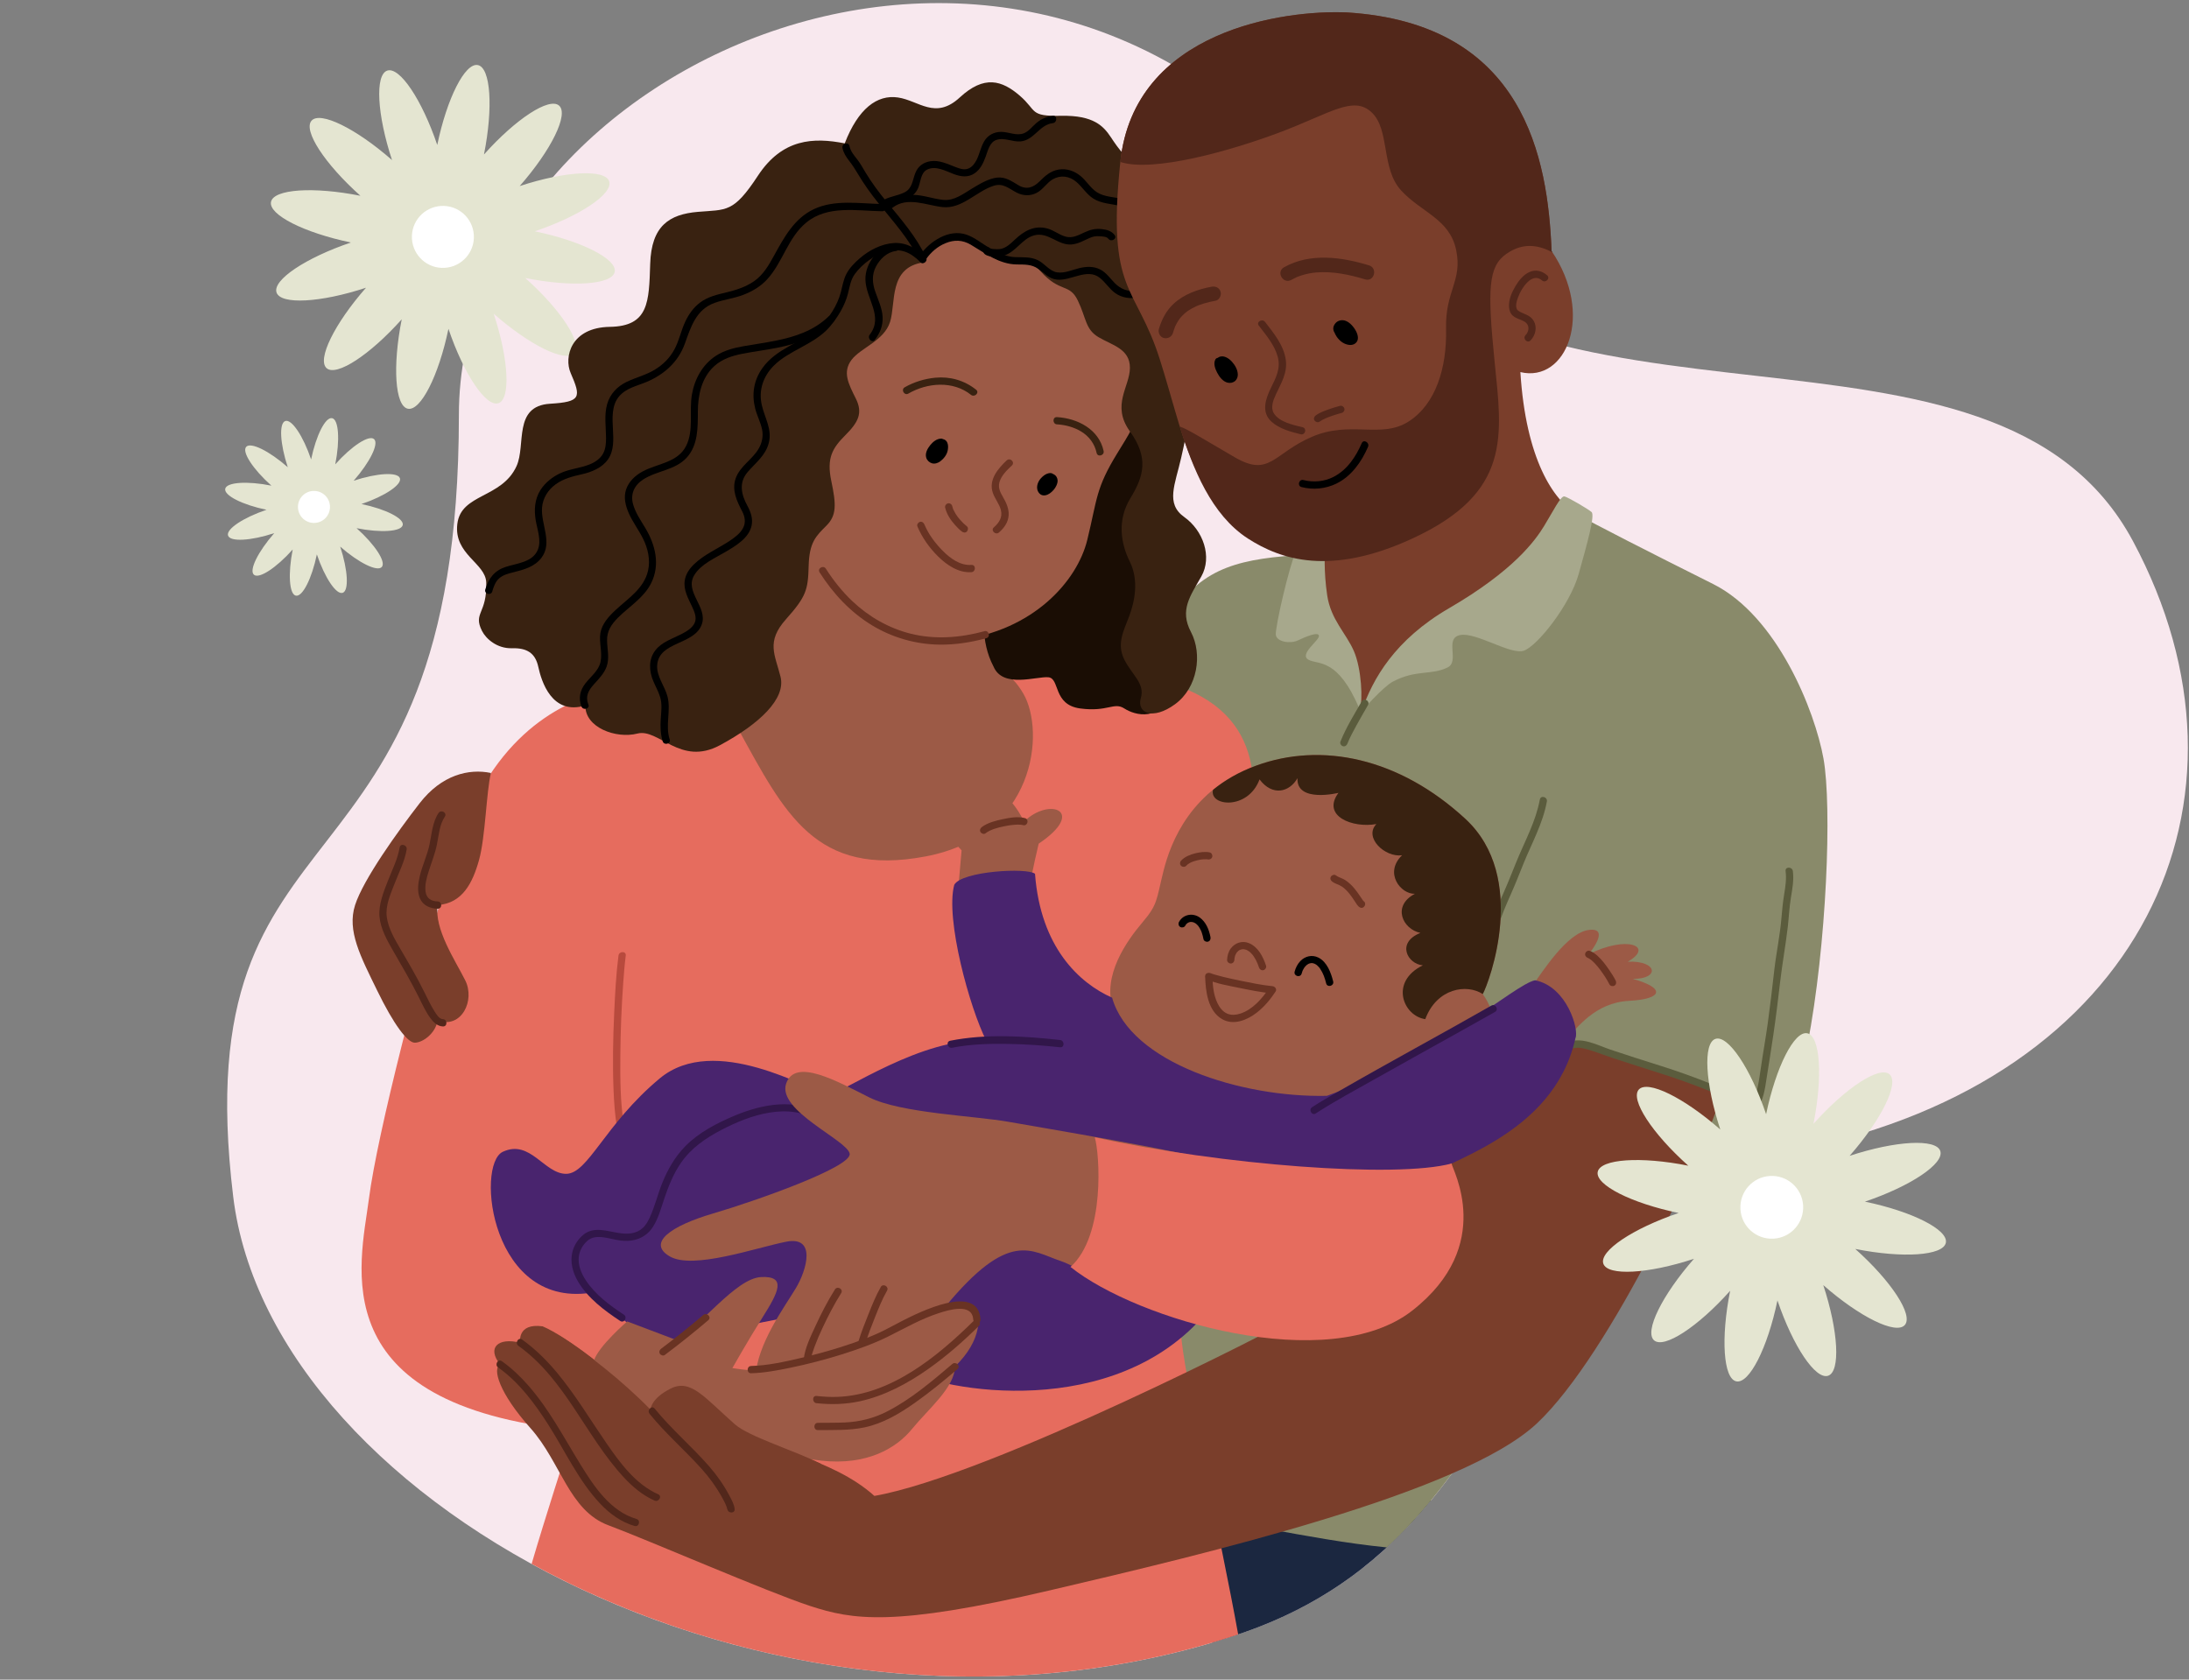 <svg xmlns="http://www.w3.org/2000/svg" viewBox="0 0 602 462"><rect x="0" y="0" width="602" height="462" fill="#808080" stroke="none"/><defs><style>      .cls-1 {        fill: #e4e5d1;      }      .cls-2 {        fill: #7a3e2b;      }      .cls-3 {        fill: #693323;      }      .cls-4 {        fill: #b84a3d;      }      .cls-5 {        fill: #fff;      }      .cls-6 {        fill: #31164a;      }      .cls-7 {        fill: #49246e;      }      .cls-8 {        fill: #52271a;      }      .cls-9 {        fill: #392211;      }      .cls-10 {        fill: #a7a88c;      }      .cls-11 {        fill: #9c5a46;      }      .cls-12 {        fill: #898a6a;      }      .cls-13 {        fill: #1a0d04;      }      .cls-14 {        fill: #52271b;      }      .cls-15 {        fill: #5b5c3d;      }      .cls-16 {        fill: #f8e8ee;      }      .cls-17 {        fill: #1b2740;      }      .cls-18 {        fill: #e66c5e;      }    </style></defs><g id="background"><path class="cls-16" d="M340.43,449.58c83.01-27.67,69-116,154.41-133.45,94.09-19.22,130.01-95.83,91.77-167.25-38.23-71.42-165.22-19.4-220.18-91.74C282.02-53.95,126.2,17.74,126.2,114.14c0,138.51-75.78,101.7-62.07,214.97,10.44,86.31,152.94,161.6,276.3,120.48Z"></path><g><path class="cls-1" d="M99.41,138.64c6.44-2.18,11.16-5.34,10.57-7.1-.59-1.76-6.26-1.45-12.71.68,4.48-5.11,6.99-10.21,5.6-11.44-1.39-1.23-6.15,1.87-10.67,6.94,1.33-6.66.95-12.33-.87-12.7-1.82-.37-4.39,4.7-5.77,11.35-2.18-6.44-5.34-11.16-7.1-10.57s-1.45,6.26.68,12.71c-5.11-4.48-10.21-6.99-11.44-5.6-1.23,1.39,1.87,6.15,6.94,10.67-6.66-1.33-12.33-.95-12.7.87s4.7,4.39,11.35,5.77c-6.44,2.18-11.16,5.34-10.57,7.1.59,1.76,6.26,1.45,12.71-.68-4.48,5.11-6.99,10.21-5.6,11.44,1.39,1.23,6.15-1.87,10.67-6.94-1.33,6.66-.95,12.33.87,12.7s4.39-4.7,5.77-11.35c2.18,6.44,5.34,11.16,7.1,10.57,1.76-.59,1.45-6.26-.68-12.71,5.11,4.48,10.21,6.99,11.44,5.6,1.23-1.39-1.87-6.15-6.94-10.67,6.66,1.33,12.33.95,12.7-.87s-4.7-4.39-11.35-5.77Z"></path><path class="cls-5" d="M90.74,139.17c.15,2.43-1.7,4.52-4.13,4.66-2.43.15-4.52-1.7-4.66-4.13-.15-2.43,1.7-4.52,4.13-4.66,2.43-.15,4.52,1.7,4.66,4.13Z"></path></g><g><path class="cls-1" d="M147.08,63.62c12.46-4.22,21.59-10.34,20.45-13.75-1.14-3.41-12.12-2.81-24.61,1.31,8.68-9.88,13.53-19.75,10.84-22.13-2.69-2.38-11.9,3.63-20.66,13.44,2.57-12.9,1.84-23.87-1.68-24.59s-8.49,9.09-11.17,21.97c-4.22-12.46-10.34-21.59-13.75-20.45-3.41,1.14-2.81,12.12,1.31,24.61-9.88-8.68-19.75-13.53-22.13-10.84-2.38,2.69,3.63,11.9,13.44,20.66-12.9-2.57-23.87-1.84-24.59,1.68s9.09,8.49,21.97,11.17c-12.46,4.22-21.59,10.34-20.45,13.75,1.14,3.41,12.12,2.81,24.61-1.31-8.68,9.88-13.53,19.75-10.84,22.13s11.9-3.63,20.66-13.44c-2.57,12.9-1.84,23.87,1.68,24.59,3.52.72,8.49-9.09,11.17-21.97,4.22,12.46,10.34,21.59,13.75,20.45,3.41-1.14,2.81-12.12-1.31-24.61,9.88,8.68,19.75,13.53,22.13,10.84,2.38-2.69-3.63-11.9-13.44-20.66,12.9,2.57,23.87,1.84,24.59-1.68.72-3.52-9.09-8.49-21.97-11.17Z"></path><path class="cls-5" d="M130.31,64.64c.29,4.7-3.29,8.74-7.99,9.03s-8.74-3.29-9.03-7.99c-.29-4.7,3.29-8.74,7.99-9.03,4.7-.29,8.74,3.29,9.03,7.99Z"></path></g></g><g id="objects"><path class="cls-17" d="M393.53,412.72c-12.63,15.3-28.66,28.71-53.1,36.86-2.4.8-4.8,1.55-7.21,2.26l-1.15-39.63s29.2.22,61.46.51Z"></path><path class="cls-12" d="M497.06,287.47c-1.57,8.15-4.32,18.77-7.3,29.82-55.82,13.88-66.82,59.81-96.23,95.43-3.71,4.49-7.72,8.83-12.14,12.91-22.3-2.23-45.81-8.49-56.61-8.49l-8.86-217.65s-1.76-17.92,6.57-30.79c8.32-12.87,18.92-15.14,36.84-16.15-.51,9.84,11.35,27.76,15.14,42.14,9.59-13.88,44.66-33.31,59.3-53.24,4.29,2.52,19.68,10.34,37.34,19.18,17.67,8.83,28.01,34.9,30.37,48.03,2.35,13.12.92,51.14-4.42,78.81Z"></path><path class="cls-18" d="M324.78,366.48c-.34-13.12,8.47-19.87,8.81-24.58.34-4.71,5.72-89.16,9.42-108.34,3.7-19.18,4.37-40.38-26.92-47.1-31.29-6.73-33.98-4.37-42.39-2.36,2.35,13.8-1.75,25.8-15.56,31.04-14.64,5.55-49.04-1.77-56.1-21.62-4.37-4.71-15.81-7.4-36-3.37-13.12,3.37-31.96,13.46-41.38,45.42-9.42,31.96-20.86,76.04-23.21,94.21-2.36,18.17-13.12,56.52,56.19,63.59-2.72,8.82-7.41,23.07-11.44,36.79,54.12,29.67,127.02,41.83,194.24,19.43.02,0,.05-.02.07-.03-4.51-25.23-15.48-73.75-15.72-83.08Z"></path><path class="cls-15" d="M423.47,219.92c-1.1,6.02-4.11,11.4-6.4,17.01-1.17,2.88-2.3,5.76-3.56,8.61s-2.49,5.71-3.41,8.69c-.38,1.23,1.55,1.76,1.93.53.94-3.03,2.2-5.94,3.49-8.84s2.34-5.63,3.49-8.46c2.28-5.61,5.3-10.99,6.4-17.01.23-1.26-1.7-1.8-1.93-.53h0Z"></path><path class="cls-11" d="M203.05,200.58c12.78,23.21,21.2,40.71,51.48,34.99,30.28-5.72,32.97-34.32,26.92-44.75-6.06-10.43-11.1-3.03-10.09-25.57,1.01-22.54-46.43-31.29-50.13-24.56-3.7,6.73-17.5,50.47-18.17,59.89Z"></path><path class="cls-13" d="M273.2,183.26c2.52,6.22,11.94,2.69,15.14,3.03s1.18,7.57,8.75,8.58,9.25-1.85,12.11,0c2.86,1.85,10.09,4.04,13.79-5.55,3.7-9.59-6.39-41.05-4.37-50.64,2.02-9.59,3.7-20.02.5-24.9-3.2-4.88-6.39-6.22-9.93-5.21-3.53,1.01-49.96,47.78-36,74.69Z"></path><path class="cls-2" d="M135,212.61c-6.06-1.26-13.54.5-19.6,8.33-6.06,7.82-15.48,20.94-17.75,28.01-2.27,7.07,1.51,14.13,6.06,23.47,4.54,9.34,8.33,14.38,10.35,14.38s5.55-2.27,6.31-6.06c6.56,2.27,10.35-5.55,7.57-11.1-2.78-5.55-8.58-14.13-7.57-20.69,6.81-.5,9.59-6.06,11.36-12.36,1.77-6.31,2.02-18.92,3.28-23.97Z"></path><path class="cls-11" d="M306.09,277.46c-3.03-9.08,3.78-18.67,8.07-23.72,4.29-5.05,3.79-6.06,5.8-14.13,2.02-8.07,7.57-22.46,25.49-29.02,17.92-6.56,39.27-2.22,57.53,14.64,17.41,16.07,6.56,44.91,4.79,48.2,4.04,5.55,4.29,11.86-5.8,17.92-10.09,6.06-72.93,31.29-95.89-13.88Z"></path><path class="cls-9" d="M407.78,273.43c1.77-3.28,12.62-32.13-4.79-48.2-18.26-16.86-39.62-21.2-57.53-14.64-4.78,1.75-8.67,4.06-11.86,6.66-1.15,4.53,9.6,5.7,12.79-2.87,3.53,4.71,8.24,3.53,10.43-.34-.34,6.9,11.27,4.04,11.27,4.04-4.71,6.39,3.87,9.76,10.43,8.58-3.53,3.7,2.36,9.25,7.07,8.58-5.05,4.88-.34,10.77,3.53,10.6-6.39,3.36-3.36,9.75,1.51,10.76-6.73,2.69-3.53,8.58.67,8.92-9.25,4.54-5.38,13.96.67,14.8,3.2-8.58,11.44-9.76,15.81-6.9Z"></path><path class="cls-11" d="M263.61,243.48c.34-4.04.84-9.59.84-9.59-4.21-4.37-8.75-10.26-7.57-12.28,1.18-2.02,7.23,2.36,7.23,2.36-3.2-6.73,1.51-7.74,5.89-3.03-1.85-6.56,6.56-5.55,11.61,5.05,7.07-6.9,17.33-2.86,4.04,6.06-1.68,7.07-2.19,10.26-2.19,10.26l-19.85,1.18Z"></path><path class="cls-11" d="M421.4,271.16c2.78-3.79,9.59-14.72,15.65-15.39,6.05-.67-.17,6.73-.17,6.73,10.6-5.38,18.17-2.19,10.77,2.02,8.41-.34,8.75,4.88,1.35,4.71,9.08,2.52,8.41,5.55-1.01,6.06-9.42.5-14.3,7.57-16.99,10.26-5.21.34-9.59-14.38-9.59-14.38Z"></path><path class="cls-2" d="M137.57,375.33c-2.27,1.01-.3,7.86,8.28,17.45,8.45,9.45,10.6,22.71,21.45,26.75,10.85,4.04,43.91,18.42,55.51,22.21,11.61,3.78,22.71,5.8,65.86-4.29,43.15-10.09,113.55-26.75,133.99-45.93,20.44-19.18,46.68-76.46,50.97-90.84-13.62-5.93-43.65-17.41-59.05-13.88-24.98,24.98-59.3,75.45-60.31,76.46-1.01,1.01-82.01,42.65-113.8,48.2-12.11-10.85-30.03-12.37-38.36-19.68-8.33-7.32-12.11-12.62-17.66-9.84-5.55,2.78-5.55,5.8-5.55,5.8-9.59-9.84-23.11-20.15-29.68-22.93-7.15-.96-6.16,4.51-6.16,4.51-6.06-1.51-9.26,1.33-5.51,6.01Z"></path><path class="cls-15" d="M432.02,288.52c1.83-.72,3.82-.12,5.61.45,2.04.65,4.04,1.43,6.08,2.11,4.38,1.44,8.77,2.84,13.17,4.24,8.89,2.82,17.41,6.32,25.85,10.27,1.16.54,2.18-1.18,1.01-1.73-8.74-4.09-17.57-7.7-26.78-10.61-4.7-1.49-9.39-2.96-14.06-4.54-3.41-1.16-7.77-3.53-11.41-2.11-1.18.46-.67,2.4.53,1.93h0Z"></path><path class="cls-4" d="M170.09,262.83c-.67,5.23-.94,10.52-1.18,15.78-.32,7.05-.46,14.13-.18,21.18.13,3.34.37,6.68.89,9.98.2,1.27,2.13.73,1.93-.53-.98-6.23-1-12.65-.95-18.94.05-6.64.32-13.29.79-19.91.18-2.52.38-5.05.7-7.56.16-1.27-1.84-1.26-2,0h0Z"></path><path class="cls-7" d="M250.57,377.64c15.64,6.56,63.34,12.11,85.54-22.46,27-17.91,45.04-23.72,52.87-29.78,7.82-6.06,38.23-12.62,44.29-39.87,1.01-2.27-2.27-14.13-11.1-15.9-5.55,1.01-27.5,21.2-57.28,31.79-23.47.5-54-9.08-59.05-27-9.08-4.04-19.68-13.88-21.2-34.07-2.02-1.77-20.19-.76-22.21,3.03-2.52,9.34,4.29,34.07,8.83,42.9-17.41-1.26-39.62,14.38-43.4,14.89-5.3-1.26-31.29-17.16-46.43-4.54-15.14,12.62-19.68,26.24-25.74,26.24s-9.84-9.59-17.41-6.06-3.28,43.91,25.23,38.61c8.33,8.83,15.83,15.48,27.18,12.71,11.36-2.78,29.09-7.15,31.87-5.89s16.65,11.61,28.01,15.39Z"></path><path class="cls-6" d="M171.57,361.61c-3.88-2.55-7.87-5.51-10.46-9.45-1.28-1.95-2.26-4.29-1.91-6.66.24-1.64,1.11-3.1,2.33-4.2,2.38-2.15,6.31-.41,9.18-.07,3.55.42,6.88-.68,8.86-3.78,1.52-2.38,2.26-5.25,3.16-7.9,1.15-3.39,2.48-6.7,4.52-9.67,2.83-4.11,6.8-6.82,11.16-9.1,7.84-4.11,18.53-7.76,26.69-2.42,1.08.71,2.08-1.02,1.01-1.73-7.27-4.76-16.57-2.92-24.08.24-4.85,2.04-9.82,4.6-13.55,8.39-2.85,2.9-4.86,6.42-6.37,10.17-1.23,3.07-2,6.33-3.37,9.34-.51,1.11-1.11,2.22-2.04,3.05-1.77,1.58-4.11,1.68-6.35,1.35-3.36-.49-7.08-1.96-10,.52-1.4,1.19-2.46,2.82-2.92,4.61-.73,2.84.1,5.77,1.56,8.23,2.71,4.56,7.23,7.94,11.58,10.81,1.08.71,2.08-1.02,1.01-1.73h0Z"></path><path class="cls-11" d="M207.76,378.9c.34-9.08,8.07-19.51,11.1-24.56,3.03-5.05,5.72-14.47-2.69-12.79-8.41,1.68-25.57,7.74-31.96,4.04-6.39-3.7.34-8.41,11.78-11.78,11.44-3.36,38.36-12.78,37.68-16.49-.67-3.7-19.85-11.78-17.5-19.18,2.36-7.4,14.13-.67,22.88,3.7,8.75,4.37,28.93,5.05,38.35,6.73,9.42,1.68,48.11,8.08,59.22,11.44,11.1,3.37,53.83,5.38,62.58,0,1.35,18.84,1.01,42.06-32.97,46.77-33.98,4.71-66.45-17.24-74.52-19.93-8.07-2.69-14.13-8.83-31.79,12.62-8.75,7.74-40.71,25.15-52.15,19.43Z"></path><path class="cls-18" d="M301.07,312.81c1.33,4.33,3,27-6.67,35.67,18.33,14.67,71,30,94,12s10.93-38.9,10.8-40.45c-15.13,4.12-63.47.45-98.13-7.22Z"></path><path class="cls-11" d="M163.35,374.19c1.35-4.04,9.14-10.72,9.14-10.72l13.34,5.04c6.83-3.5,16.43-16.91,23.5-17.25,7.07-.34,4.73,4.2.41,11.04-4.03,6.39-8.33,14-8.33,14,12.11,2.02,22.51-.1,35.97-6.83s26.24-12.45,29.61-10.43c3.37,2.02,3.03,9.76-4.37,16.82,0,5.72-7.4,11.78-11.78,17.16-4.37,5.38-12.45,10.09-24.9,8.75-12.45-1.35-64.26-11.44-64.26-11.44l1.68-16.15Z"></path><path class="cls-2" d="M158.58,396.64c3.86,2.59,7.93,4.23,12.45,5.32,8.14,1.96,16.27,2.74,24.61,3.06,7.38.29,15.25.39,22.88,1.49l7.23-3.89c-7.4-3.7-19.74-7.43-23.64-10.85-8.33-7.32-12.11-12.62-17.66-9.84-5.55,2.78-5.55,5.8-5.55,5.8-7.72-7.92-17.87-15.87-24.96-20.3l-.02,26.21c1.57.92,3.09,1.95,4.65,3Z"></path><path class="cls-11" d="M239.72,69.54c11.86-15.64,67.12-1.77,71.66,22.21,5.05,18.92,2.02,22.96-4.04,32.8-6.06,9.84-5.55,12.62-8.33,23.97-2.78,11.36-14.89,24.98-35.33,27.5-20.44,2.52-37.85-11.1-44.92-36.34-7.07-25.23.76-45.42,20.94-70.15Z"></path><path class="cls-3" d="M270.71,173.62c-6.62,1.81-13.57,2.35-20.27.68-6.03-1.51-11.52-4.67-16.02-8.93-2.81-2.66-5.22-5.69-7.3-8.95-.69-1.08-2.42-.08-1.73,1.01,3.71,5.83,8.51,10.99,14.45,14.58,5.56,3.37,11.95,5.2,18.45,5.3,4.37.07,8.75-.62,12.96-1.77,1.24-.34.71-2.27-.53-1.93h0Z"></path><path class="cls-9" d="M140.81,178.3c4.05-.1,6.39,1.26,7.23,5.13.84,3.87,3.7,13.46,12.95,10.6-.17,6.06,8.41,9.25,14.3,7.74,5.89-1.51,11.78,9.09,22.71,3.2,10.93-5.89,18.17-12.79,16.65-18.84-1.51-6.06-4.04-9.59,1.51-15.81,5.55-6.22,6.06-8.07,6.23-14.63.17-6.56,2.02-8.24,4.88-11.1,2.86-2.86,2.69-5.89,1.35-12.28-1.35-6.39.34-9.08,3.87-12.62,3.53-3.53,4.88-6.06,2.86-10.09-2.02-4.04-3.7-7.23-1.18-10.6,2.52-3.36,8.92-5.21,10.6-10.43,1.68-5.22-.5-15.06,9.26-16.41,4.42-8.33,11.56-7.9,16.48-3.28,7.02,6.6,10.26-.33,15.65,5.72,5.38,6.05,7.91,3.2,10.26,8.07,2.36,4.88,2.02,7.91,5.72,10.09,3.7,2.19,8.6,3.17,8.6,8.39s-5.21,10.27,0,17.5c5.21,7.24,3.85,12.3.15,18.35-3.7,6.06-2.69,12.45-.17,17.5,2.52,5.05,1.35,10.94-.17,14.97-1.51,4.04-3.53,7.57-1.35,11.94,2.19,4.37,5.72,6.56,4.54,10.6-1.18,4.04,3.2,6.23,9.42,1.68,6.22-4.54,7.57-13.79,4.37-19.85-3.2-6.06-.17-9.93,2.86-15.31,3.03-5.38.5-12.62-4.71-16.32-5.21-3.7-2.52-8.92-.84-16.32,1.68-7.4,4.71-21.03,2.19-38.86-2.52-17.83-9.76-41.55-13.29-41.89-3.53-.34-6.22-4.37-8.24-7.4-2.02-3.03-4.71-6.06-13.63-5.89-8.92.17-6.56-1.35-11.44-5.55-4.88-4.2-9.76-5.72-16.49.51-6.73,6.22-11.27.84-16.99,0-5.72-.84-10.93,3.03-14.64,12.62-8.58-1.68-17.16-1.34-23.89,8.92-6.73,10.26-8.58,9.25-16.49,9.92-7.91.67-12.79,3.87-13.12,14.3-.34,10.43-.34,17.16-11.1,17.33-10.77.17-12.65,8.36-10.77,12.7,2.9,6.69,2.89,7.93-5.68,8.45-10.22.63-6.56,11.36-9.21,17.16-4.07,8.92-15.27,7.49-16.28,15.9-1.01,8.41,7.78,10.73,7.95,16.11.27,8.62-3.68,8.28-1.18,13.29,1.14,2.27,4.21,4.9,8.24,4.79Z"></path><path class="cls-3" d="M224.58,385.96c3.98.42,7.94.32,11.87-.53,6.84-1.49,13.17-4.9,18.85-8.9,4.98-3.51,9.56-7.54,13.89-11.81.92-.9-.5-2.32-1.41-1.41-9.98,9.83-22.8,20.4-37.53,20.91-1.89.07-3.78-.05-5.67-.25-1.28-.14-1.27,1.86,0,2h0Z"></path><path class="cls-3" d="M206.58,377.72c3.61-.09,7.23-.79,10.75-1.51,4.78-.98,9.51-2.22,14.16-3.67,4.36-1.37,8.72-2.91,12.82-4.95,4.59-2.29,9-4.83,13.91-6.42,2.7-.87,9.14-2.85,9.43,1.76.08,1.28,2.08,1.29,2,0-.64-10.24-17.12-1.84-21.48.36-2.16,1.09-4.26,2.31-6.46,3.32s-4.46,1.87-6.74,2.67c-4.89,1.71-9.89,3.12-14.94,4.29-4.39,1.02-8.93,2.03-13.46,2.15-1.28.03-1.29,2.03,0,2h0Z"></path><path class="cls-3" d="M224.92,393.36c4.29-.05,8.65.14,12.88-.76,5.07-1.08,9.63-3.8,13.82-6.76s7.91-6.03,11.69-9.26c.98-.84-.44-2.24-1.41-1.41-5.59,4.76-11.36,9.68-17.93,13.06-3.67,1.88-7.52,2.84-11.62,3.03-2.47.11-4.95.07-7.42.1-1.29.02-1.29,2.02,0,2h0Z"></path><path class="cls-3" d="M182.82,372.7c4.09-3.07,8.08-6.26,11.98-9.58.98-.84-.44-2.24-1.41-1.41-3.76,3.2-7.62,6.3-11.57,9.26-.43.32-.65.86-.36,1.37.25.42.93.68,1.37.36h0Z"></path><path class="cls-3" d="M229.61,354.68c-2.04,3.24-3.8,6.68-5.4,10.16-1.3,2.83-2.84,5.91-3.18,9.05-.14,1.28,1.86,1.27,2,0,.12-1.13.59-2.38.99-3.49.63-1.71,1.36-3.38,2.13-5.03,1.55-3.31,3.23-6.59,5.18-9.68.69-1.09-1.04-2.1-1.73-1.01h0Z"></path><path class="cls-3" d="M242.22,354.01c-1.39,2.43-2.43,5.08-3.47,7.67-.97,2.42-1.94,4.87-2.69,7.37-.37,1.24,1.56,1.76,1.93.53.72-2.44,1.67-4.82,2.61-7.18,1-2.5,2-5.05,3.34-7.38.64-1.12-1.09-2.13-1.73-1.01h0Z"></path><path class="cls-14" d="M178.62,388.86c4.37,5.39,9.65,9.96,14.29,15.11,2.19,2.43,4.08,5.04,5.67,7.91.47.85.93,1.71,1.26,2.62.07.19.25,1.1.2.57.13,1.27,2.13,1.28,2,0s-.85-2.56-1.44-3.68c-1.54-2.9-3.41-5.59-5.57-8.06-4.79-5.48-10.39-10.23-14.98-15.88-.81-1-2.22.42-1.41,1.41h0Z"></path><path class="cls-14" d="M142.57,370.18c12.93,9.24,18.47,24.83,29.01,36.2,2.4,2.59,5.17,4.92,8.42,6.36,1.17.52,2.19-1.21,1.01-1.73-6.2-2.74-10.46-8.59-14.2-14-4.48-6.5-8.53-13.3-13.58-19.39-2.85-3.43-6.02-6.57-9.65-9.17-1.05-.75-2.05.98-1.01,1.73h0Z"></path><path class="cls-14" d="M137,376.13c5.72,4.04,10.07,9.91,13.79,15.75,4.65,7.28,8.31,15.4,14.29,21.74,2.62,2.77,5.74,5.04,9.43,6.11,1.24.36,1.77-1.57.53-1.93-7.21-2.1-11.75-9.05-15.47-15.09-4.53-7.36-8.5-15.01-14.23-21.56-2.2-2.51-4.61-4.83-7.34-6.75-1.05-.74-2.05.99-1.01,1.73h0Z"></path><path d="M325.97,254.61c.06-.11.12-.22.19-.32.11-.17-.06.06-.03.04.05-.05.09-.11.13-.16.08-.08.16-.16.25-.23.15-.14-.2.13-.02.02.06-.04.11-.08.17-.11.1-.06.2-.1.3-.16.03-.02-.24.09-.05.02.07-.02.14-.05.22-.07.1-.03.22-.03.32-.06-.25.09-.17.02-.03.01.07,0,.14,0,.21,0,.06,0,.13,0,.19,0,.21,0-.21-.04-.05,0,.14.03.28.06.42.1.06.02.11.04.17.06.24.08-.13-.08,0,0,.13.07.26.13.39.21.07.04.13.09.19.13.12.08-.16-.14.03.03.13.11.25.23.37.35.06.07.12.13.18.2.03.04.06.07.09.11-.02-.02-.13-.18-.03-.03.12.16.23.33.33.5.13.21.24.43.34.65.03.06.15.33.08.16.06.14.11.29.16.43.21.59.36,1.2.48,1.82.1.53.74.83,1.23.7.56-.15.8-.7.7-1.23-.39-2.05-1.22-4.17-2.98-5.43-1.21-.86-2.81-1-4.13-.32-.66.34-1.22.92-1.56,1.57-.25.48-.12,1.09.36,1.37.45.26,1.12.12,1.37-.36h0Z"></path><path class="cls-3" d="M339.47,264.01c0-.11.01-.21.02-.32,0-.05.01-.1.02-.16,0,.03-.04.22,0,.04.04-.19.08-.39.13-.58.03-.09.06-.18.09-.27.02-.04.03-.09.05-.13,0,0-.08.18-.03.08.08-.17.17-.35.27-.51.04-.07.09-.13.13-.19.07-.11-.12.15-.04.05.03-.03.05-.07.08-.1.12-.13.26-.25.38-.38.12-.12-.18.11.02-.02.06-.04.12-.08.18-.12.07-.04.14-.08.21-.12.04-.02.07-.03.11-.05.15-.09-.16.05-.04.02.15-.04.29-.1.44-.13.13-.03.25-.03.04-.01.09,0,.19-.02.28-.02.07,0,.15,0,.22,0,.12,0,.27.04.05,0,.18.03.35.07.52.12.09.03.18.06.26.09-.25-.1.04.02.09.05.18.09.36.2.53.32.04.03.09.06.13.09-.03-.02-.15-.12,0,0,.09.07.18.15.26.23.18.17.35.35.51.53.04.05.08.1.13.15.1.12,0,0,.06.08.1.13.19.26.27.39.19.28.36.58.53.88.36.68.64,1.39.88,2.12.17.51.69.85,1.23.7.5-.14.87-.72.7-1.23-.82-2.48-2.2-5.22-4.79-6.23-1.82-.71-3.77-.03-4.91,1.5-.67.9-.96,2.03-1.01,3.14-.02.54.48,1,1,1,.56,0,.98-.46,1-1h0Z"></path><path d="M357.98,267.77c.05-.2.11-.39.18-.58.02-.06.14-.34.03-.1.04-.1.09-.2.14-.3.08-.17.18-.33.28-.49.04-.07.09-.13.13-.2.15-.23-.09.09.09-.12.11-.13.23-.26.35-.38.05-.05.11-.1.16-.15.03-.03.07-.05.1-.08.09-.08-.18.12-.03.02.14-.09.27-.18.41-.26.07-.04.14-.07.21-.1-.21.1-.05.02.06-.01.15-.05.31-.06.45-.11.01,0-.21.01,0,0,.1,0,.19,0,.29,0,.08,0,.16.01.24.02-.21-.02-.1-.01.03.02.16.04.32.09.48.15-.26-.1,0,0,.06.04.08.04.16.09.24.14s.16.11.24.16c.04.03.14.12-.03-.02.05.04.1.08.15.12.16.14.31.29.46.46.07.08.13.15.2.23.12.15.03.04,0,.01.06.08.11.15.16.23.84,1.23,1.29,2.56,1.65,4.01.31,1.25,2.24.72,1.93-.53-.6-2.4-1.69-5.39-4.08-6.57-1.72-.85-3.66-.39-4.96.98-.76.81-1.28,1.82-1.56,2.89-.33,1.25,1.6,1.78,1.93.53h0Z"></path><path class="cls-3" d="M331.91,269.41c2.72,1.16,5.79,1.68,8.67,2.27,3.08.63,6.2,1.26,9.33,1.57l-.86-1.5c-1.91,2.89-4.57,5.97-7.98,7.06-1.16.37-2.41.48-3.52.02-1.28-.53-2.14-1.69-2.73-2.9-1.09-2.26-1.33-4.91-1.39-7.38-.03-1.28-2.03-1.29-2,0,.1,4.02.74,9.53,4.66,11.77,3.17,1.81,6.88.27,9.52-1.78,2.06-1.6,3.75-3.62,5.18-5.79.46-.69-.17-1.44-.86-1.5-2.95-.29-5.89-.91-8.8-1.5-1.65-.34-3.29-.7-4.92-1.1-.66-.17-1.32-.34-1.97-.53-.26-.08-.53-.16-.79-.25-.12-.04-.61-.22-.51-.18-1.17-.5-2.19,1.22-1.01,1.73Z"></path><path class="cls-6" d="M261.86,288.19c5.07-1.01,10.31-1.14,15.47-1.05,4.74.08,9.49.4,14.2.92,1.28.14,1.27-1.86,0-2-9.91-1.09-20.37-1.75-30.21.2-1.26.25-.73,2.18.53,1.93h0Z"></path><path class="cls-6" d="M361.85,306.25c5.38-3.48,11.07-6.52,16.65-9.66,7.68-4.32,15.39-8.6,23.09-12.89,3.19-1.78,6.38-3.56,9.56-5.37,1.12-.64.11-2.37-1.01-1.73-13.85,7.91-27.9,15.46-41.72,23.42-2.54,1.46-5.11,2.91-7.57,4.51-1.08.7-.07,2.43,1.01,1.73h0Z"></path><path class="cls-3" d="M436.62,263.46c.26.09-.09-.07.07.02.08.04.17.08.25.13.18.1.34.21.51.33.04.03.09.06.13.1-.1-.07-.1-.07,0,0,.06.06.13.11.19.16.18.15.35.32.52.48.34.33.66.69.96,1.05.17.2.33.41.5.61.07.09.08.1.03.03.04.05.08.1.12.16.07.09.14.18.21.28.92,1.24,1.8,2.56,2.5,3.94.24.48.92.62,1.37.36.49-.29.6-.88.36-1.37-.53-1.06-1.18-2.06-1.85-3.03-.94-1.36-1.95-2.73-3.19-3.84-.63-.56-1.31-1.05-2.11-1.33-.51-.18-1.09.2-1.23.7-.15.55.19,1.05.7,1.23h0Z"></path><path class="cls-3" d="M271.01,229.21c1.46-1.1,3.4-1.57,5.18-1.94.97-.21,1.95-.36,2.94-.42.44-.03.88-.04,1.31-.02.09,0,.18.01.27.02,0,0,.33.04.13,0,.17.02.34.06.51.11,1.24.34,1.77-1.59.53-1.93-1.93-.52-4.17-.12-6.07.28s-4.18.96-5.8,2.18c-.43.32-.65.86-.36,1.37.25.42.93.69,1.37.36h0Z"></path><path class="cls-14" d="M120.6,223.63c-1.68,2.53-1.87,5.77-2.48,8.67s-1.96,5.7-2.66,8.64c-.47,1.97-.79,4.22.02,6.14.86,2.02,2.81,2.8,4.89,2.87,1.29.04,1.29-1.96,0-2-1.75-.06-3.04-.79-3.32-2.61s.26-3.84.82-5.6c.8-2.54,1.79-4.94,2.31-7.57s.7-5.35,2.15-7.53c.72-1.07-1.02-2.08-1.73-1.01h0Z"></path><path class="cls-14" d="M109.9,233.12c-.52,3.2-2.1,6.25-3.26,9.25s-2.56,6.44-2.28,9.73,2.08,6.53,3.7,9.34c2.45,4.26,4.93,8.45,7.12,12.86.96,1.94,1.88,3.97,3.17,5.73.86,1.17,1.93,2.23,3.46,2.3,1.29.06,1.28-1.94,0-2-1.09-.05-1.89-1.48-2.39-2.28-1.02-1.64-1.85-3.41-2.71-5.14-2.01-4.07-4.29-7.95-6.58-11.87-1.57-2.69-3.34-5.68-3.76-8.82s1.04-6.29,2.08-9.01c1.19-3.11,2.85-6.26,3.39-9.57.2-1.26-1.72-1.8-1.93-.53h0Z"></path><path class="cls-9" d="M249.82,108.25c5.24-3.02,12.29-3.58,17.21.35,1,.79,2.42-.61,1.41-1.41-3.21-2.56-7.13-3.69-11.22-3.3-2.93.28-5.86,1.17-8.42,2.64-1.11.64-.11,2.37,1.01,1.73h0Z"></path><path class="cls-3" d="M276.86,126.62c-2.42,2.3-5.03,5.34-3.83,8.91.56,1.67,1.78,3.02,2.22,4.74.51,1.98-.46,3.5-1.92,4.77-.97.85.45,2.26,1.41,1.41,1.41-1.23,2.52-2.78,2.65-4.7.12-1.81-.68-3.56-1.58-5.08-.73-1.24-1.36-2.52-.96-3.99.5-1.87,2.07-3.36,3.43-4.64.94-.89-.48-2.3-1.41-1.41h0Z"></path><path class="cls-3" d="M259.95,139.7c.42,1.75,1.46,3.31,2.64,4.64.58.66,1.22,1.31,1.91,1.85.41.32,1.02.43,1.41,0,.33-.36.44-1.07,0-1.41-.66-.52-1.26-1.12-1.81-1.74-.12-.13-.23-.26-.34-.4-.07-.08-.13-.16-.2-.24-.03-.04-.07-.08-.1-.12.07.1.08.1,0,.01-.23-.31-.45-.63-.66-.96-.22-.36-.42-.74-.6-1.12-.08-.18.05.12-.05-.11-.04-.09-.07-.18-.1-.28-.07-.21-.13-.43-.19-.65-.12-.51-.73-.86-1.23-.7-.53.17-.83.68-.7,1.23h0Z"></path><path class="cls-3" d="M252.29,144.78c1.28,3.07,3.3,5.9,5.66,8.24s5.63,4.61,9.19,4.36c1.28-.09,1.29-2.09,0-2-3.1.22-5.83-1.81-7.91-3.91s-3.89-4.54-5.01-7.22c-.21-.5-.66-.85-1.23-.7-.47.12-.91.73-.7,1.23h0Z"></path><path class="cls-9" d="M290.69,116.72c2.29.14,4.61.75,6.59,1.94,2.22,1.33,3.75,3.37,4.3,5.91.27,1.26,2.2.73,1.93-.53-1.29-5.96-7.15-8.97-12.82-9.31-1.29-.08-1.28,1.92,0,2h0Z"></path><g><path d="M258.77,121.65c-1.51,0-4.42,3.53-2.52,4.67,1.13.76,2.65-.88,3.15-1.89.38-.63.76-3.09-.76-2.65"></path><path d="M258.77,120.65c-1.17.02-2.23.91-2.93,1.77-.76.94-1.5,2.24-1.11,3.49.23.73.84,1.3,1.57,1.52.79.23,1.63-.06,2.27-.53,1-.75,1.87-1.85,2.08-3.1.12-.72.15-1.47-.17-2.14-.39-.8-1.28-1.07-2.1-.84-.5.14-.86.72-.7,1.23s.69.85,1.23.7c.05-.01.25-.05.05-.02s0,.01.03,0c.13-.02-.23-.06-.12-.02.02,0,.05.02.07.02.11.01-.15-.06-.15-.06.02,0,.04.02.05.03,0,0-.16-.15-.14-.11,0,0,.08.07.08.08,0,0-.18-.24-.08-.09.1.17-.06-.19-.03-.08.02.08.05.17.07.25.04.15-.02-.26-.01-.11,0,.06,0,.11.01.17,0,.1,0,.2,0,.3,0,.04,0,.09,0,.13,0,.03,0,.06,0,.09-.01.13.02-.13.02-.14-.05.18-.07.37-.12.55-.02.07-.05.14-.07.21.08-.25.07-.17,0-.02-.12.22-.25.43-.4.64-.1.14.15-.17-.01.01-.04.05-.08.09-.12.14-.1.12-.21.23-.33.34-.05.05-.11.1-.16.15,0,0-.07.05-.07.06,0,0,.17-.12.08-.06-.12.08-.24.17-.37.24-.04.02-.25.12-.09.05.15-.07-.02,0-.06.01-.06.02-.13.02-.18.04,0,0,.23-.01.14-.02-.04,0-.09,0-.13,0-.04,0-.14-.02.03,0s.05,0,0,0-.21-.07-.05,0-.03-.03-.07-.05c-.02-.01-.04-.02-.06-.04-.14-.08.06.04.08.07-.04-.05-.24-.26-.12-.1s.02.02,0-.02c0-.02-.02-.03-.03-.05-.08-.13.05.09.05.12,0-.07-.04-.16-.06-.23-.01-.05.02.29.02.09,0-.05,0-.1,0-.16,0-.04,0-.08,0-.12,0,.3-.03.19,0,.08s.05-.21.08-.32c.01-.04.03-.09.05-.13,0-.03.03-.06.03-.09,0-.02-.1.22-.05.13.06-.1.1-.22.16-.32.11-.21.26-.39.38-.59,0-.01-.15.18-.08.1.03-.03.05-.07.08-.1.04-.05.08-.09.12-.14.09-.1.18-.2.28-.29s.19-.18.29-.27c.04-.04.09-.07.13-.11.12-.1-.09.07-.09.07.03,0,.05-.04.07-.05.19-.13.39-.23.59-.35.02-.01-.24.09-.15.06.03,0,.06-.02.09-.03.04-.01.08-.03.12-.04.05-.01.23-.04.02-.01s-.03,0,.03,0c.52,0,1.02-.45,1-1s-.44-1.01-1-1h0Z"></path></g><g><path d="M288.93,131.11c-1.39,0-3.15,2.14-2.65,3.41.76,2.52,4.98-2.08,3.09-3.16"></path><path d="M288.93,130.11c-.67,0-1.32.28-1.85.69-.58.44-1.09.98-1.43,1.62s-.54,1.4-.39,2.16c.11.56.43,1.08.9,1.41.8.54,1.85.22,2.57-.3s1.4-1.25,1.78-2.1c.21-.47.39-.99.34-1.52-.07-.66-.38-1.23-.97-1.57-.45-.26-1.12-.12-1.37.36s-.12,1.09.36,1.37c.03.02.06.04.1.06.1.07-.21-.18-.14-.11.01.01.03.02.04.04.02.02.04.05.06.07.09.08-.17-.26-.08-.1.01.03.03.05.04.08.08.14-.1-.28-.05-.13.02.07.04.13.05.2l-.04-.27c.02.12.01.25,0,.37l.04-.27c-.02.12-.04.23-.08.34-.02.06-.04.11-.06.17-.03.08-.1.21.06-.13-.02.03-.03.07-.04.1-.11.24-.26.47-.41.69-.01.02-.02.03-.03.05-.06.08.14-.18.11-.14-.02.03-.04.05-.06.08-.05.06-.09.11-.14.17-.09.1-.19.2-.29.3s-.2.18-.31.26c.03-.02.24-.18.1-.08-.03.02-.05.04-.08.05-.05.03-.1.07-.15.1-.06.04-.12.07-.19.1-.03.01-.06.03-.09.04-.14.07.28-.1.13-.06-.11.04-.22.07-.34.09l.27-.04c-.08.01-.17.01-.25,0l.27.04s-.09-.01-.13-.03c-.02,0-.05-.02-.07-.02.38.11.24.11.17.07-.02-.01-.04-.03-.06-.04-.11-.06.14.11.14.11-.02-.03-.08-.08-.11-.11.16.16.14.2.06.06-.01-.02-.03-.05-.04-.07-.08-.15.08.23.05.13-.05-.14-.1-.28-.12-.43l.04.27c-.02-.14-.01-.28,0-.42l-.04.27c.02-.14.05-.28.1-.42.01-.04.03-.07.04-.11.05-.15-.03.09-.05.11.05-.04.08-.16.11-.22.08-.14.16-.28.26-.41.02-.03.04-.06.06-.09-.18.26-.1.13-.05.07.05-.07.11-.13.17-.2.11-.12.22-.22.34-.33.03-.03.07-.05.1-.08-.24.21-.13.1-.07.06s.13-.09.2-.14c.06-.04.13-.07.19-.11.03-.01.06-.03.09-.04.15-.07-.24.09-.1.04s.27-.09.42-.11l-.27.04c.07,0,.14-.01.21-.01.52,0,1.02-.46,1-1s-.44-1.01-1-1h0Z"></path></g><path d="M184.16,203.35c-1.25-3.88.42-7.91-.6-11.8-.76-2.92-3.08-5.54-2.82-8.68.54-6.52,10.3-5.43,12.28-11.19,1.62-4.73-4.83-8.88-2.11-13.45,1.83-3.07,5.75-4.73,8.7-6.48,2.78-1.65,6.37-3.76,7.09-7.2.4-1.93-.23-3.71-1.14-5.39-1.7-3.13-2.46-6.39.05-9.32,2.22-2.59,4.93-4.54,5.82-8.02.96-3.75-1.12-6.87-1.93-10.41-.92-4.04.37-7.83,3.23-10.76,2.18-2.22,4.97-3.65,7.66-5.13s5.64-3.13,7.72-5.55c2.24-2.62,4.22-5.83,5.08-9.19.47-1.84.73-3.78,1.87-5.37,1.05-1.46,2.45-2.79,3.91-3.83,2.73-1.95,6.43-3.48,9.79-2.39,1.65.53,3.03,1.62,4.26,2.81.93.89,2.34-.52,1.41-1.41-2.33-2.24-5.16-3.92-8.49-3.75-3.51.19-6.9,1.96-9.52,4.23-1.37,1.18-2.77,2.6-3.62,4.21s-1.12,3.41-1.58,5.16c-.91,3.45-3.23,7.19-5.91,9.55-4.92,4.31-11.77,5.75-15.68,11.31-2.35,3.33-2.94,7.15-1.94,11.08.5,1.97,1.5,3.8,1.9,5.79.35,1.77,0,3.54-.87,5.1-1.74,3.11-5.19,4.87-6.4,8.31-1.13,3.2.32,6.27,1.79,9.07.76,1.45,1.04,3.07.25,4.57s-2.24,2.57-3.61,3.49c-3.28,2.19-7.08,3.76-9.94,6.54-1.22,1.19-2.22,2.66-2.49,4.36-.42,2.6.91,4.92,1.98,7.19.64,1.37,1.43,3.08.72,4.57-.66,1.41-2.28,2.35-3.61,3.04-2.49,1.29-5.37,2.14-7.16,4.44-1.95,2.5-1.76,5.71-.59,8.49.62,1.48,1.44,2.89,1.9,4.44.59,1.97.27,4.04.15,6.05s-.09,4.09.54,6.07c.39,1.22,2.32.7,1.93-.53h0Z"></path><path d="M246.36,67.06c-4.65.56-8.47,5.19-8.36,9.86.12,5.25,5.06,10.12,1.19,15.13-.78,1.01.63,2.43,1.41,1.41,1.43-1.85,2.25-3.91,2.13-6.29s-1.21-4.64-2.01-6.92-1.02-4.61.15-6.87c1.09-2.1,3.05-4.04,5.49-4.33,1.26-.15,1.28-2.15,0-2h0Z"></path><path d="M161.79,193.76c-.85-2.26.01-3.82,1.52-5.51,1.34-1.5,2.83-2.98,3.52-4.91.83-2.34.17-4.76.12-7.15-.06-2.62,1.2-4.48,2.99-6.28,3.11-3.12,7.15-5.48,9.16-9.56,2.49-5.04,1.14-10.47-1.61-15.08-1.25-2.1-2.73-4.2-3.39-6.59-.78-2.8.35-5.22,2.76-6.78,3.77-2.46,8.78-2.54,11.96-5.99s3.09-8.33,3.1-12.73.98-9.22,4.45-12.42c2.18-2.01,4.99-2.92,7.85-3.47,3.15-.61,6.34-1,9.5-1.63,5.74-1.14,11.23-3.03,15.53-7.18.93-.89-.49-2.31-1.41-1.41-4.05,3.9-9.25,5.59-14.64,6.66-2.87.57-5.76.98-8.64,1.48-2.65.46-5.33,1.14-7.61,2.61-3.73,2.4-5.93,6.41-6.67,10.72-.79,4.59.57,9.81-1.59,14.11-2.31,4.6-7.84,4.82-11.92,7-2.03,1.09-3.82,2.73-4.58,4.95s-.16,4.57.76,6.63c1.08,2.41,2.69,4.54,3.87,6.89,1.35,2.68,2.07,5.81,1.41,8.79-1.1,4.96-5.47,7.64-8.94,10.88-1.83,1.7-3.73,3.76-4.17,6.31s.61,5.38.02,8.01c-.54,2.4-2.73,4.02-4.17,5.88s-1.94,4.02-1.08,6.31c.45,1.19,2.38.68,1.93-.53h0Z"></path><path d="M135.38,162.67c.36-1.22.78-2.48,1.7-3.41,1.1-1.11,2.69-1.49,4.16-1.86,2.85-.72,5.76-1.49,7.64-3.94,3.2-4.17-.18-9.27.19-13.85.21-2.62,1.65-4.88,3.76-6.41s4.64-2.18,7.23-2.76,5.53-1.74,7.17-4.12,1.49-5.41,1.34-8.16c-.16-3.05-.43-6.66,1.7-9.15,1.96-2.3,4.9-2.84,7.55-3.96,4.83-2.04,8.69-5.47,10.5-10.47,1.68-4.66,3.09-9.44,8.23-11.28,2.59-.93,5.36-1.22,7.94-2.23,2.42-.94,4.68-2.27,6.45-4.2,4.35-4.71,5.71-11.47,10.79-15.65,5.87-4.84,13.88-3.22,20.87-3.11,1.29.02,1.29-1.98,0-2-6.2-.09-12.95-1.32-18.78,1.42-5.42,2.55-8.22,7.83-10.98,12.83-1.46,2.65-2.95,5.24-5.48,7-2.24,1.55-4.84,2.39-7.46,3.03s-5.21,1.18-7.44,2.88c-1.78,1.36-3.08,3.21-4.02,5.23-1.15,2.46-1.67,5.2-2.96,7.59s-3.09,4.16-5.31,5.53c-2.48,1.55-5.26,2.17-7.86,3.43s-4.55,3.33-5.34,6.11c-.86,3.04-.32,6.19-.3,9.29,0,1.43-.1,2.94-.77,4.23-.77,1.48-2.28,2.48-3.8,3.08-2.62,1.04-5.45,1.2-8.03,2.41-2.17,1.02-4.13,2.57-5.43,4.6-1.62,2.56-1.8,5.5-1.3,8.42.43,2.51,1.59,5.47.59,7.97-1.39,3.51-5.77,3.76-8.85,4.77s-4.7,3.09-5.62,6.21c-.36,1.24,1.57,1.77,1.93.53h0Z"></path><path d="M231.69,40.7c.27,1.34.98,2.43,1.8,3.49.92,1.18,1.69,2.37,2.45,3.66,1.66,2.8,3.55,5.43,5.58,7.96,4.13,5.15,8.63,10.04,11.46,16.08.55,1.16,2.27.15,1.73-1.01-2.71-5.78-6.93-10.59-10.95-15.47-2.09-2.54-4.05-5.18-5.75-8-.72-1.19-1.37-2.41-2.22-3.51-.9-1.16-1.87-2.24-2.17-3.72-.25-1.26-2.18-.73-1.93.53h0Z"></path><path d="M244.26,56.57c2.99-1.48,6.75-1.35,8.25-4.88.68-1.59.68-4.1,2.38-5,2.37-1.25,5.18.35,7.41,1.19,1.93.73,3.94,1.02,5.73-.21,1.61-1.1,2.41-2.87,3.06-4.64.6-1.63,1.07-3.88,2.89-4.53,2.17-.78,4.48.6,6.71.39,3.75-.35,5.16-4.6,8.84-5.02,1.26-.14,1.28-2.15,0-2-1.77.2-3.23.86-4.58,2.02-1.08.93-2,2.21-3.36,2.76-2.02.81-4.19-.38-6.25-.38-1.95,0-3.68.89-4.67,2.58s-1.26,3.49-2.1,5.14c-.48.93-1.13,1.85-2.11,2.31-1.2.56-2.46.11-3.62-.33-2.24-.85-4.54-2.02-7.01-1.62-1.97.33-3.38,1.4-4.11,3.26-.79,2-.82,4.23-2.97,5.3-1.74.87-3.74,1.08-5.5,1.95-1.15.57-.14,2.3,1.01,1.73h0Z"></path><path d="M245.48,57.12c4.04-3.14,9.31-.64,13.72-.16,5.34.58,9.24-4.28,14-5.84,2.66-.87,4.18.71,6.38,1.85,1.76.91,3.73,1,5.51.08s2.76-2.78,4.46-3.75c2.16-1.22,4.55-.87,6.42.7,1.68,1.41,2.79,3.38,4.66,4.59,2.27,1.47,5.11,1.44,7.64,2.12,1.24.33,1.78-1.59.53-1.93-2.34-.63-5.08-.56-7.16-1.92-1.79-1.17-2.87-3.16-4.52-4.49s-3.78-2.1-5.95-1.74c-2.3.39-3.74,1.74-5.33,3.31-1.67,1.65-3.54,2.3-5.68,1.05-1.92-1.12-3.6-2.4-5.95-2.14s-4.77,1.73-6.81,2.96c-2.45,1.47-4.94,3.46-7.96,3.17-2.8-.27-5.42-1.33-8.27-1.38-2.56-.04-5.04.51-7.09,2.1-1.01.79.41,2.2,1.41,1.41h0Z"></path><path d="M270.35,68.87c-.02,2.22,4.57,1.82,5.89,1.38,3.25-1.07,4.87-4.63,8.16-5.51,3.88-1.05,6.55,2.83,10.32,2.5,1.75-.15,3.27-1.04,4.84-1.74,1.05-.47,1.78-.6,2.92-.51.69.05,1.87.06,2.33.68.76,1.02,2.5.02,1.73-1.01-.85-1.13-2.15-1.5-3.51-1.64-1.85-.2-3.19.15-4.86.93s-3.29,1.66-5.14,1.13-3.2-1.75-5-2.23c-3.58-.97-6.43.69-8.95,3.08-1.15,1.09-2.43,2.34-4.08,2.58-.5.07-1.03.03-1.54,0-.26-.01-.53-.03-.79-.06-.15-.02-.29-.05-.43-.08-.36-.15-.33.02.11.51,0-1.29-1.99-1.29-2,0h0Z"></path><path d="M254.72,71.22c1.33-1.89,3.18-3.47,5.33-4.34,2.39-.98,4.66-.9,6.9.41,3.99,2.35,7.81,5.38,12.65,5.45,2.18.03,4.08-.09,5.95,1.22,1.69,1.18,2.85,2.67,5.03,2.94,3.89.48,8.34-3.26,11.85-.5,1.6,1.25,2.63,3.06,4.31,4.25,1.78,1.26,4.16,1.63,6.26,1.13,1.25-.3.72-2.23-.53-1.93-2.27.54-4.34-.39-5.91-1.99-1.27-1.29-2.29-2.85-3.94-3.71-1.83-.96-3.83-.87-5.79-.4s-4.06,1.48-6.13,1.16-3.4-2.42-5.25-3.33c-2.01-.99-4.07-.78-6.24-.85-2.6-.08-4.88-1.33-7.1-2.56-2.11-1.16-4-2.83-6.3-3.62-4.86-1.68-10.13,1.84-12.83,5.66-.74,1.05.99,2.05,1.73,1.01h0Z"></path><path class="cls-15" d="M491.06,239.61c.28,2.13-.05,4.25-.39,6.36s-.57,4.25-.74,6.41c-.39,4.86-1.43,9.63-1.98,14.46s-1.13,9.83-1.81,14.73c-.58,4.18-1.34,8.32-1.93,12.49-.25,1.74-.5,3.48-.88,5.2-.33,1.49-.68,3.29-1.69,4.49-.82.98.59,2.4,1.41,1.41,1.92-2.3,2.35-5.74,2.79-8.6.62-3.95,1.27-7.89,1.84-11.84.72-4.89,1.32-9.8,1.89-14.71s1.5-10,2.09-15.03c.31-2.69.42-5.38.86-8.06.4-2.41.86-4.87.54-7.32-.17-1.26-2.17-1.27-2,0h0Z"></path><path class="cls-2" d="M370.43,3.43c-17.16-.76-58.54,4.79-62.33,41.13-3.79,36.34,4.29,33.56,10.85,54.25,6.56,20.69,8.33,36.08,23.21,45.67,14.89,9.59,20.44,7.32,20.44,7.32-2.02,12.87.25,18.67,6.06,25.49,5.8,6.81,4.79,20.06,5.8,18.04,5.3-8.33,28.26-25.86,37.6-32.93,9.34-7.07,21.7-20.94,21.7-20.94-6.56-3.78-14.13-15.14-15.64-39.11,12.62,3.03,20.44-15.81,8.58-33.31-1.01-25.23-7.32-62.58-56.27-65.61Z"></path><path class="cls-10" d="M356.55,151.17c-2.14,4.92-5.93,21.58-5.68,23.47.25,1.89,3.91,2.52,6.06,1.51,2.14-1.01,5.68-2.52,5.8-1.26.13,1.26-5.55,5.05-2.9,6.56,2.65,1.51,8.07-.76,14.13,13.75.88-2.52.5-11.23-1.64-16.15-2.15-4.92-6.31-8.58-7.32-15.27-1.01-6.69-.63-12.24-.63-12.24,0,0-3.91.13-7.82-.38Z"></path><path class="cls-10" d="M374.47,195.58c3.03-8.83,9.1-19.61,24.06-28.3,17.79-10.35,23.68-18.63,26.08-22.54,2.4-3.91,4.62-8.45,5.63-8.2,1.01.25,6.44,3.41,7.45,4.29,1.01.88-1.13,8.45-3.53,17.03-2.4,8.58-11.41,19.85-15.07,21.11-3.66,1.26-13.14-5.17-17.55-4.29-4.42.88,0,7.25-3.46,8.92-4.58,2.21-8.58.5-15.01,3.87-2.69,1.41-8.58,8.12-8.58,8.12Z"></path><path class="cls-15" d="M370.55,204.55c.68-1.71,1.57-3.35,2.45-4.96,1.04-1.9,2.13-3.77,3.21-5.65.64-1.12-1.09-2.13-1.73-1.01-2.07,3.62-4.32,7.21-5.86,11.09-.2.5.22,1.1.7,1.23.57.16,1.03-.19,1.23-.7h0Z"></path><path class="cls-8" d="M414.34,69.79c4.92-3.45,9.36-2.09,12.62-.38-.09-.13-.17-.25-.26-.38-1.01-25.23-7.32-62.58-56.27-65.61-17.16-.76-58.54,4.79-62.33,41.13,8.97,2.93,30.2-3.02,43.65-8.07,14.13-5.3,20.44-10.34,25.49-5.55,5.05,4.79,2.52,15.39,8.08,21.45,5.55,6.06,13.37,7.82,15.14,16.4,1.77,8.58-3.03,11.1-2.78,21.7.25,10.6-2.78,20.69-10.35,25.49-7.57,4.79-15.9-.38-26.5,4.16-10.6,4.54-11.61,11.23-21.2,5.68-8.32-4.82-13.21-7.92-15.19-8.49,3.6,11.59,8.73,24.36,18.77,30.82,9.03,5.81,22.67,10.38,45.17,0,27.47-12.66,24.68-28.39,22.66-48.58-2.02-20.19-1.77-26.24,3.28-29.78Z"></path><path class="cls-8" d="M355.12,76.99c.47-.26.94-.5,1.43-.73.17-.08.32-.14.06-.03.13-.06.27-.11.4-.16.31-.12.63-.23.95-.33,1.41-.45,2.74-.69,4.06-.8,4.56-.36,9.09.59,13.43,1.91,2.47.75,3.52-3.1,1.06-3.86-7.53-2.3-16.24-3.52-23.41.54-2.24,1.27-.23,4.72,2.02,3.45h0Z"></path><path class="cls-8" d="M322.57,91.6c.14-.51.31-1.02.5-1.51.03-.07.06-.14.08-.22.08-.2.06-.14-.07.16-.02-.05.11-.26.14-.32.12-.25.24-.5.37-.74.28-.51.59-.98.93-1.45-.35.48,0,0,.09-.1s.17-.2.26-.3c.23-.25.46-.49.71-.72.12-.11.24-.22.37-.32.04-.03.48-.39.24-.21s.23-.16.27-.2c.15-.1.29-.2.44-.3.65-.42,1.33-.79,2.03-1.11.08-.04.16-.07.24-.11-.2.08-.19.08.03-.01.2-.08.41-.16.61-.24.44-.16.88-.31,1.32-.44,1.03-.31,2.09-.55,3.15-.74s1.67-1.48,1.4-2.46c-.31-1.12-1.39-1.59-2.46-1.4-3.79.7-7.6,2.04-10.47,4.7-2.02,1.87-3.3,4.34-4.05,6.96-.28,1.01.35,2.22,1.4,2.46s2.16-.32,2.46-1.4h0Z"></path><path class="cls-14" d="M346.18,89.56c2,2.61,4.33,5.32,5.21,8.56s-.51,5.8-1.89,8.62c-1.46,2.99-2.7,6.63.16,9.23,2.17,1.97,5.28,2.8,8.05,3.48,1.25.31,1.78-1.62.53-1.93-2.52-.62-6.43-1.4-7.92-3.85-.98-1.6-.15-3.63.56-5.17,1.43-3.12,3.21-5.87,2.73-9.47-.54-4.05-3.29-7.35-5.7-10.48-.77-1.01-2.51-.01-1.73,1.01h0Z"></path><path class="cls-14" d="M362.86,115.99c.55-.39,1.16-.69,1.78-.96.08-.03.22-.09.06-.03.1-.04.2-.08.3-.12.18-.07.36-.14.53-.21.34-.13.67-.25,1.01-.36.81-.27,1.64-.53,2.47-.74.51-.13.86-.72.7-1.23s-.69-.84-1.23-.7c-.86.22-1.7.49-2.54.77-1.4.47-2.89.99-4.09,1.85-.42.3-.67.89-.36,1.37.27.42.91.68,1.37.36h0Z"></path><g><path d="M335.1,99.4c-.67,1.18,1.68,5.8,3.7,4.79,2.02-1.18-1.51-6.06-3.2-5.05"></path><path d="M334.24,98.89c-.62,1.13-.03,2.62.52,3.66.58,1.12,1.57,2.41,2.87,2.71.76.17,1.55,0,2.12-.54.46-.45.68-1.11.66-1.75-.04-1.3-.77-2.54-1.61-3.48s-2.37-1.97-3.69-1.21c-.45.26-.65.92-.36,1.37s.88.64,1.37.36c.12-.07.13,0-.09.03.03,0,.08-.02.11-.03.01,0,.03,0,.05-.01.13-.05-.2.04-.17.02.03-.02.12,0,.15,0,.04,0,.08.01.12,0-.08,0-.28-.05-.11,0,.04.01.08.02.12.03.05.01.25.1.06.01s-.02,0,.02.01c.05.02.1.05.14.08.1.06.19.12.29.19.02.01.04.03.05.04.1.06-.18-.15-.1-.07.04.03.08.07.12.1.1.08.19.17.28.26.08.08.16.16.23.25.06.06.18.28.26.31-.07-.02-.14-.19-.07-.08.02.03.04.05.06.08.03.05.07.1.1.14.07.11.15.22.21.34.06.1.11.2.17.3.03.05.05.1.07.15.01.03.03.06.04.09.08.16-.07-.19-.04-.09.07.22.16.43.2.67,0,.05.04.24.01.03s0-.02,0,.03c0,.1,0,.21,0,.31,0,.15.06-.28.01-.1,0,.04-.02.08-.03.12-.01.04-.04.09-.04.13,0,0,.13-.25.06-.14-.01.02-.02.04-.03.06-.06.11-.14.12.06-.06-.03.03-.05.06-.08.09s-.07.05-.09.08c.21-.24.18-.12.11-.09-.02.01-.07.03-.09.05-.05.05.13-.06.14-.06-.02,0-.05.02-.08.03-.05.01-.09.02-.14.04-.19.05.26,0,.07-.01-.05,0-.11,0-.16,0-.2,0,.22.05.09.01-.05-.02-.11-.02-.16-.04-.04-.01-.22-.09-.04,0s-.03-.02-.08-.04c-.09-.05-.18-.11-.27-.17-.19-.13.11.1.02.01-.05-.04-.1-.08-.15-.13-.19-.17-.34-.38-.52-.56.21.22.04.06,0-.01-.04-.05-.07-.1-.11-.15-.08-.12-.16-.24-.23-.37-.08-.13-.15-.27-.22-.4-.03-.06-.06-.13-.09-.19-.02-.04-.13-.29-.06-.12s-.02-.05-.04-.1c-.03-.07-.05-.14-.08-.21-.04-.13-.08-.26-.12-.39-.03-.12-.05-.24-.08-.37-.03-.15.02.28.01.06,0-.06,0-.11,0-.17,0-.05,0-.11,0-.16,0-.2-.05.23-.02.1.01-.04.02-.08.03-.12.04-.18-.12.24-.04.09.25-.46.13-1.11-.36-1.37s-1.1-.13-1.37.36h0Z"></path></g><g><path d="M368.08,91.24c-.67-.5-.5-1.34.17-1.85,1.51-1.01,3.2,1.01,3.87,2.36,1.51,3.03-2.52,2.94-4.12-.42"></path><path d="M368.78,90.53c-.06-.04-.1-.09-.16-.14-.09-.08.1.18.05.07,0-.02-.03-.05-.04-.07-.09-.12.04.07.03.1,0-.02-.02-.08-.03-.1-.01-.03-.02-.14,0,.03.03.19.01.02,0-.02s.01-.14,0,.03,0,.05,0,0c0-.02.02-.05.02-.08.03-.15-.02.07-.04.09.04-.03.07-.12.1-.17.04-.09-.07.09-.07.09.04-.03.06-.08.1-.11.05-.05.11-.09.16-.14-.19.18-.04.05.04,0,.14-.08-.2.06-.05.02.07-.02.15-.03.22-.06.1-.03-.16.04-.15.02,0,0,.08,0,.1,0,.05,0,.12.01.17,0,.11-.02-.17-.01-.15-.02.02,0,.07.01.1.02.06.01.13.03.19.05.04.01.24.09.07.02s.03.02.07.04c.13.07.24.15.36.22.14.09-.19-.15,0,0,.05.04.1.08.15.13.11.1.21.2.3.3s.19.21.28.32c.02.02.04.04.05.07.08.1-.13-.17-.05-.07.04.06.09.12.13.18.15.21.29.43.41.66.06.11.12.22.17.33.04.08.08.26-.01-.04.02.06.04.11.06.17.03.09.06.19.08.28,0,.04.02.09.02.13.02.11-.03-.27-.02-.16,0,.03,0,.06,0,.09,0,.04-.03.19,0,.22-.02-.03.06-.31.01-.14,0,.04-.02.07-.03.11-.04.15.12-.24.06-.13-.02.03-.03.05-.04.08-.08.15.05-.1.09-.11-.01,0-.06.06-.07.07-.07.08-.17.07.11-.08-.03.01-.05.03-.07.05s-.05.03-.08.04c-.08.05.29-.09.12-.05-.06.02-.12.03-.19.05-.12.03.3-.02.14-.02-.05,0-.09,0-.14,0-.07,0-.15,0-.22-.01-.14,0,.3.05.12.01-.05,0-.09-.02-.14-.03-.08-.02-.16-.04-.24-.07-.04-.01-.08-.03-.12-.04-.21-.07.21.1.04.02-.21-.1-.41-.21-.6-.34-.05-.03-.1-.07-.15-.1,0,0,.21.17.09.07-.02-.02-.05-.04-.07-.06-.1-.09-.2-.18-.3-.27s-.18-.19-.27-.29c-.05-.06-.1-.12-.15-.18,0,0,.14.19.08.1-.02-.04-.05-.07-.08-.11-.18-.26-.34-.53-.48-.82-.23-.47-.94-.64-1.37-.36-.49.31-.6.86-.36,1.37.54,1.11,1.45,2.16,2.58,2.69.98.46,2.25.67,3.13-.13.96-.87.6-2.26.08-3.26-.32-.61-.74-1.2-1.22-1.7-.51-.54-1.15-1.02-1.87-1.22-.92-.26-1.97.01-2.59.76-.35.42-.6.93-.58,1.49s.27,1.13.72,1.48c.22.17.42.29.71.29.25,0,.54-.11.71-.29.33-.36.44-1.07,0-1.41h0Z"></path></g><path d="M357.93,133.97c3.22.82,6.61.5,9.6-.96,4.13-2.02,6.91-5.98,8.69-10.1.51-1.17-1.22-2.19-1.73-1.01-1.63,3.77-4.04,7.39-7.81,9.3-2.54,1.28-5.48,1.54-8.22.84-1.25-.32-1.78,1.61-.53,1.93h0Z"></path><path class="cls-14" d="M425.48,75.73c-1.42-1.25-3.16-1.69-4.92-.88-1.67.77-2.91,2.36-3.82,3.9s-1.66,3.24-1.74,4.98c-.04.93.09,1.9.64,2.66.51.7,1.26,1.05,2.04,1.37.85.35,1.89.66,2.38,1.5.56.98.21,2.17-.53,2.95-.88.94.53,2.35,1.41,1.41,1.35-1.43,1.86-3.6.84-5.37-.95-1.65-2.68-1.78-4.14-2.71-1.17-.75-.57-2.61-.19-3.67.56-1.53,1.43-3.05,2.59-4.21s2.64-1.75,4.03-.53c.96.85,2.38-.56,1.41-1.41h0Z"></path><path class="cls-3" d="M326.22,238.14c.09-.1.19-.2.3-.29.02-.02.22-.18.11-.1s.07-.05.09-.06c.25-.18.52-.33.8-.47.08-.04.16-.07.24-.11.17-.08-.06.02.05-.02.15-.06.31-.12.46-.17.31-.11.63-.2.96-.28s.64-.15.96-.2c.07-.01.14-.02.21-.03.13-.02-.17.02.03,0,.16-.02.32-.03.48-.05.26-.02.51-.03.77-.02.12,0,.23.02.35.02.21,0-.23-.05-.04,0,.05.01.1.02.16.03.53.11,1.08-.16,1.23-.7.14-.5-.17-1.12-.7-1.23-1.3-.27-2.71-.06-3.98.25-1.4.35-2.89.94-3.89,2.02-.37.4-.39,1.02,0,1.41.37.37,1.05.4,1.41,0h0Z"></path><path class="cls-3" d="M366.39,242.5c.83.64,1.82.79,2.67,1.37s1.5,1.28,2.11,2.04c.49.61.93,1.28,1.37,1.94.39.58.79,1.36,1.41,1.72,1.11.65,2.12-1.08,1.01-1.73-.12-.07.17.19.08.06-.04-.05-.09-.1-.14-.15-.15-.16.03.05-.03-.03-.05-.07-.1-.14-.15-.21-.24-.33-.46-.67-.68-1-.51-.76-1.04-1.5-1.63-2.21-.68-.82-1.48-1.55-2.36-2.16s-1.84-.74-2.67-1.37c-.43-.33-1.12-.07-1.37.36-.3.52-.07,1.04.36,1.37h0Z"></path><g><path class="cls-1" d="M512.88,330.52c12.62-4.27,21.87-10.48,20.72-13.93-1.15-3.45-12.28-2.84-24.93,1.33,8.79-10.01,13.7-20.01,10.98-22.42-2.72-2.41-12.06,3.68-20.93,13.62,2.61-13.07,1.86-24.18-1.7-24.91-3.56-.73-8.6,9.21-11.32,22.26-4.27-12.62-10.48-21.87-13.93-20.72s-2.84,12.28,1.33,24.93c-10.01-8.79-20.01-13.7-22.42-10.98-2.41,2.72,3.68,12.06,13.62,20.93-13.06-2.61-24.18-1.86-24.91,1.7s9.21,8.6,22.26,11.31c-12.62,4.27-21.87,10.48-20.72,13.93,1.15,3.45,12.28,2.84,24.93-1.33-8.79,10.01-13.7,20.01-10.98,22.42,2.72,2.41,12.06-3.68,20.93-13.62-2.61,13.07-1.86,24.18,1.7,24.91s8.6-9.21,11.31-22.26c4.27,12.62,10.48,21.87,13.93,20.72,3.45-1.15,2.84-12.28-1.33-24.93,10.01,8.79,20.01,13.7,22.42,10.98,2.41-2.72-3.68-12.06-13.62-20.93,13.06,2.61,24.18,1.86,24.91-1.7.73-3.56-9.21-8.6-22.26-11.31Z"></path><path class="cls-5" d="M495.88,331.56c.29,4.76-3.34,8.86-8.1,9.14-4.76.29-8.86-3.34-9.14-8.1-.29-4.76,3.34-8.86,8.1-9.14,4.76-.29,8.86,3.34,9.14,8.1Z"></path></g></g></svg>